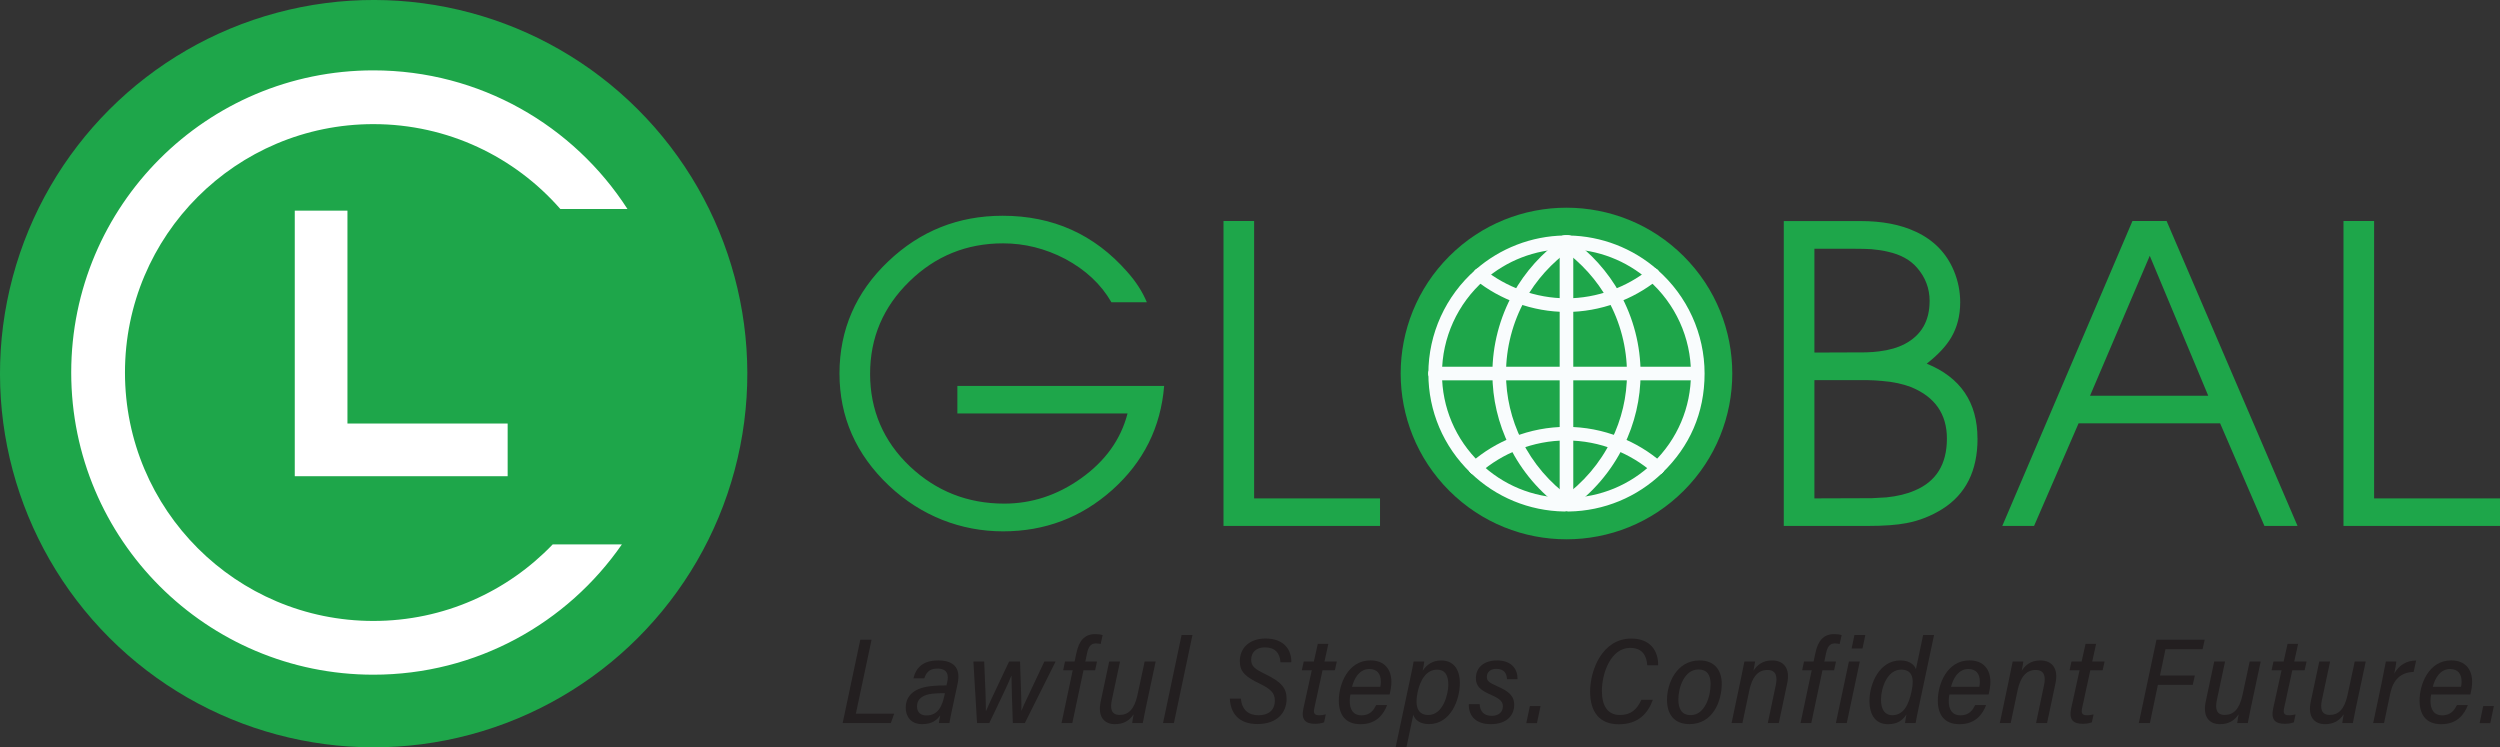 <?xml version="1.0" encoding="UTF-8"?> <svg xmlns="http://www.w3.org/2000/svg" id="uuid-7fa4c6dc-b270-4675-a210-fb0916301133" data-name="Layer 2" viewBox="0 0 1003.59 300"><rect x="0" y="0" width="1003.59" height="300" fill="#333333" stroke="none"/><defs><style> .uuid-631415b2-5c67-4c08-9131-2ddd67fc4001 { fill: #231f20; } .uuid-c9dca487-d027-4549-a87e-dc42a39a0fc3 { fill: #fff; } .uuid-c9dca487-d027-4549-a87e-dc42a39a0fc3, .uuid-2d31dc31-9461-4c09-9684-64d13201d239, .uuid-4821f5ed-16c5-4973-b0fa-3ed3328cbe8f { fill-rule: evenodd; } .uuid-2d31dc31-9461-4c09-9684-64d13201d239 { fill: #f9fcfd; } .uuid-620637b3-5757-4483-8413-bab0c4cc99b5, .uuid-4821f5ed-16c5-4973-b0fa-3ed3328cbe8f { fill: #1ea64a; } </style></defs><g id="uuid-cf4f9a07-6d5b-4cdb-9b25-e30123030d97" data-name="Layer 1"><circle class="uuid-620637b3-5757-4483-8413-bab0c4cc99b5" cx="150" cy="150" r="150" transform="translate(-62.13 150) rotate(-45)"></circle><path class="uuid-4821f5ed-16c5-4973-b0fa-3ed3328cbe8f" d="M467.33,154.93c-1.35,16.62-8.3,30.54-20.83,41.75-12.43,11.08-27.03,16.62-43.85,16.62s-32.88-6.15-45.86-18.41c-13.17-12.48-19.79-27.48-19.79-44.98s6.56-32.66,19.62-45.03c12.81-12.18,28.11-18.27,45.86-18.27,20.2,0,36.85,7.5,49.99,22.46,3.56,3.97,6.17,8.07,7.91,12.26h-14.22c-4.19-7.28-10.42-13.06-18.63-17.44-7.94-4.13-16.2-6.2-24.89-6.2-14.58,0-27.09,5.07-37.53,15.24-10.55,10.25-15.82,22.63-15.82,37.15s5.32,27.04,15.98,37.15c10.56,9.95,23.18,14.94,37.87,14.94,11.02,0,21.28-3.36,30.76-10.09,9.78-6.94,16.04-15.65,18.74-26.1h-68.32v-11.05h83.01ZM491.16,211.12v-122.39h12.29v111.34h50.54v11.05h-62.83ZM693.76,149.91c0,17.56-6.45,32.55-19.37,44.98-12.7,12.26-27.86,18.41-45.47,18.41s-32.38-6.09-45.2-18.24c-12.98-12.37-19.46-27.2-19.46-44.48s6.31-32.9,18.96-45.39c12.59-12.37,27.83-18.57,45.69-18.57s32.85,6.15,45.55,18.41c12.87,12.4,19.29,27.37,19.29,44.89h0ZM681.5,150.08c0-14.36-5.18-26.7-15.52-36.98-10.33-10.28-22.68-15.41-37.07-15.41s-26.9,5.18-37.12,15.57c-10.17,10.39-15.27,22.82-15.27,37.31s5.24,26.24,15.68,36.41c10.33,10.11,22.57,15.18,36.71,15.18s26.65-5.1,36.98-15.27c10.39-10.17,15.6-22.43,15.6-36.82h0ZM793.85,176.07c0,12.93-4.71,22.35-14.14,28.28-4.46,2.78-9.26,4.69-14.39,5.65-3.8.74-8.98,1.13-15.49,1.13h-33.76v-122.39h30.78c8.71,0,16.12,1.41,22.18,4.27,7.22,3.33,12.35,8.57,15.35,15.74,1.65,4,2.51,8.19,2.51,12.59,0,5.35-1.19,10-3.56,14.06-2.04,3.5-5.32,7.03-9.87,10.58,13.59,5.54,20.37,15.57,20.37,30.09h0ZM774.62,120.87c0-5.07-1.68-9.54-5.07-13.42-2.7-3.11-6.53-5.24-11.55-6.37-1.98-.5-4.22-.83-6.7-1.05-1.9-.11-4.11-.17-6.64-.17h-16.29v41.67l20.75-.08c1.98-.06,3.75-.19,5.32-.41,4-.5,7.41-1.49,10.25-2.98,6.61-3.5,9.92-9.23,9.92-17.2h0ZM781.56,176.07c0-9.84-4.77-16.73-14.36-20.67-3.28-1.27-7.19-2.12-11.71-2.48-1.76-.17-3.8-.28-6.06-.33h-21.06v47.48l23.01-.08,5.9-.33c4.35-.44,8.13-1.35,11.38-2.76,8.6-3.61,12.9-10.53,12.9-20.83h0ZM909.02,211.12l-17.78-41.17h-56.83l-17.86,41.17h-12.76l52.25-122.39h13.72l52.55,122.39h-13.31ZM862.99,102.68l-23.98,56.19h47.46l-23.48-56.19h0ZM940.76,211.12v-122.39h12.29v111.34h50.54v11.05h-62.83Z"></path><g><circle class="uuid-620637b3-5757-4483-8413-bab0c4cc99b5" cx="628.84" cy="149.94" r="66.56" transform="translate(78.16 488.57) rotate(-45)"></circle><path class="uuid-2d31dc31-9461-4c09-9684-64d13201d239" d="M629.7,205.34c-1.49,0-2.71-1.2-2.73-2.69-.02-1.51,1.18-2.75,2.69-2.78,12.71-.2,24.75-5.18,33.89-14.02,1.09-1.05,2.82-1.02,3.87.07,1.05,1.09,1.02,2.82-.06,3.87-10.14,9.8-23.5,15.33-37.6,15.55h-.04Z"></path><path class="uuid-2d31dc31-9461-4c09-9684-64d13201d239" d="M627.98,100.01c-1.49,0-2.71-1.2-2.73-2.69-.02-1.51,1.18-2.75,2.69-2.77h.25c.22-.03.43-.04.65-.04,1.51,0,2.73,1.22,2.73,2.73s-1.22,2.73-2.73,2.73l-.26.02c-.19.01-.37.02-.56.03h-.04Z"></path><path class="uuid-2d31dc31-9461-4c09-9684-64d13201d239" d="M576.13,152.67c-1.51,0-2.73-1.22-2.73-2.73,0-15.92,6.9-31.1,18.93-41.65,1.14-1,2.86-.88,3.86.25,1,1.14.88,2.86-.25,3.86-10.85,9.52-17.07,23.2-17.07,37.54,0,1.51-1.22,2.73-2.73,2.73Z"></path><path class="uuid-2d31dc31-9461-4c09-9684-64d13201d239" d="M627.98,205.34h-.04c-14.11-.23-27.46-5.75-37.6-15.55-1.08-1.05-1.11-2.78-.06-3.87,1.05-1.08,2.78-1.11,3.86-.07,9.14,8.84,21.17,13.82,33.88,14.02,1.51.02,2.71,1.27,2.69,2.78-.02,1.5-1.24,2.69-2.73,2.69Z"></path><path class="uuid-2d31dc31-9461-4c09-9684-64d13201d239" d="M592.24,190.55c-.68,0-1.37-.26-1.9-.77-10.92-10.56-16.94-24.71-16.94-39.84,0-1.51,1.22-2.73,2.73-2.73s2.73,1.22,2.73,2.73c0,13.64,5.42,26.39,15.27,35.91,1.08,1.05,1.11,2.78.06,3.86-.54.55-1.25.83-1.96.83Z"></path><path class="uuid-2d31dc31-9461-4c09-9684-64d13201d239" d="M663.55,113.08c-.64,0-1.28-.22-1.8-.68-8.89-7.8-20.29-12.2-32.1-12.39-1.51-.02-2.71-1.27-2.69-2.78.03-1.51,1.23-2.67,2.78-2.69,13.1.21,25.75,5.09,35.61,13.75,1.14,1,1.25,2.72.25,3.86-.54.62-1.3.93-2.06.93Z"></path><path class="uuid-2d31dc31-9461-4c09-9684-64d13201d239" d="M594.13,113.08c-.76,0-1.52-.31-2.06-.93-1-1.13-.88-2.86.25-3.86,9.86-8.65,22.51-13.54,35.61-13.75,1.58-.06,2.75,1.18,2.78,2.69.02,1.51-1.18,2.75-2.69,2.78-11.81.19-23.2,4.59-32.1,12.39-.52.46-1.16.68-1.8.68Z"></path><path class="uuid-2d31dc31-9461-4c09-9684-64d13201d239" d="M629.7,100.01h-.04c-.19,0-.37-.02-.56-.03l-.26-.02c-1.51,0-2.73-1.22-2.73-2.73s1.22-2.73,2.73-2.73c.22,0,.44.01.65.03h.25c1.51.04,2.71,1.28,2.69,2.79-.02,1.5-1.24,2.69-2.73,2.69Z"></path><path class="uuid-2d31dc31-9461-4c09-9684-64d13201d239" d="M665.44,190.55c-.72,0-1.43-.28-1.96-.83-1.05-1.09-1.02-2.82.06-3.86,9.85-9.52,15.27-22.27,15.27-35.91,0-14.35-6.22-28.03-17.07-37.54-1.14-.99-1.25-2.72-.25-3.86.99-1.13,2.72-1.25,3.86-.25,12.03,10.55,18.93,25.73,18.93,41.65s-6.02,29.29-16.94,39.84c-.53.51-1.22.77-1.9.77Z"></path><path class="uuid-2d31dc31-9461-4c09-9684-64d13201d239" d="M609.81,121.82c-.45,0-.9-.11-1.32-.34-1.32-.73-1.8-2.4-1.06-3.72,4.81-8.67,11.67-16.3,19.84-22.08,1.23-.87,2.94-.58,3.81.65.87,1.23.58,2.94-.65,3.81-7.5,5.31-13.8,12.32-18.22,20.27-.5.9-1.43,1.41-2.39,1.41Z"></path><path class="uuid-2d31dc31-9461-4c09-9684-64d13201d239" d="M628.84,100.65c-.86,0-1.7-.4-2.24-1.16-.87-1.23-.58-2.94.66-3.81l.3-.23c.19-.15.38-.3.58-.43,1.25-.86,2.94-.54,3.8.7.86,1.24.54,2.95-.7,3.8-.11.08-.22.16-.33.25-.17.13-.33.26-.5.38-.48.34-1.03.5-1.57.5Z"></path><path class="uuid-2d31dc31-9461-4c09-9684-64d13201d239" d="M608.41,180.73c-1.01,0-1.98-.56-2.45-1.53-4.55-9.25-6.86-19.09-6.86-29.27,0-1.51,1.22-2.73,2.73-2.73s2.73,1.22,2.73,2.73c0,9.33,2.12,18.36,6.3,26.85.67,1.35.11,2.99-1.24,3.66-.39.19-.8.28-1.2.28Z"></path><path class="uuid-2d31dc31-9461-4c09-9684-64d13201d239" d="M628.84,204.7c-.55,0-1.1-.16-1.58-.5-9.04-6.39-16.41-15.03-21.31-24.99-.67-1.35-.11-2.99,1.25-3.66,1.35-.67,2.99-.11,3.66,1.25,4.5,9.14,11.26,17.07,19.55,22.94,1.23.87,1.52,2.58.65,3.81-.53.75-1.38,1.16-2.23,1.16Z"></path><path class="uuid-2d31dc31-9461-4c09-9684-64d13201d239" d="M601.83,152.67c-1.51,0-2.73-1.22-2.73-2.73,0-11.23,2.88-22.36,8.33-32.18.73-1.32,2.4-1.8,3.72-1.06,1.32.73,1.8,2.4,1.06,3.72-5,9.01-7.64,19.22-7.64,29.52,0,1.51-1.22,2.73-2.73,2.73Z"></path><path class="uuid-2d31dc31-9461-4c09-9684-64d13201d239" d="M609.81,121.82c-.31,0-.62-.05-.93-.16-6-2.18-11.53-5.26-16.45-9.18-1.18-.94-1.38-2.66-.44-3.84.94-1.18,2.66-1.38,3.84-.44,4.46,3.54,9.48,6.34,14.92,8.32,1.42.52,2.15,2.08,1.64,3.5-.4,1.11-1.45,1.8-2.57,1.8Z"></path><path class="uuid-2d31dc31-9461-4c09-9684-64d13201d239" d="M647.86,121.82c-1.12,0-2.17-.69-2.57-1.8-.51-1.42.22-2.99,1.64-3.5,5.44-1.97,10.46-4.77,14.92-8.32,1.19-.94,2.9-.74,3.84.44.94,1.18.74,2.9-.44,3.84-4.92,3.91-10.46,7-16.45,9.18-.31.11-.62.16-.93.16Z"></path><path class="uuid-2d31dc31-9461-4c09-9684-64d13201d239" d="M628.84,125.22c-1.51,0-2.73-1.22-2.73-2.73s1.22-2.73,2.73-2.73c6.09,0,12.18-1.09,18.09-3.23,1.42-.51,2.99.22,3.5,1.64.51,1.42-.22,2.99-1.64,3.5-6.51,2.36-13.23,3.56-19.96,3.56Z"></path><path class="uuid-2d31dc31-9461-4c09-9684-64d13201d239" d="M628.84,125.22c-6.73,0-13.45-1.2-19.96-3.56-1.42-.51-2.15-2.08-1.64-3.5.51-1.42,2.08-2.15,3.5-1.64,5.91,2.14,12,3.23,18.1,3.23,1.51,0,2.73,1.22,2.73,2.73s-1.22,2.73-2.73,2.73Z"></path><path class="uuid-2d31dc31-9461-4c09-9684-64d13201d239" d="M665.44,190.55c-.63,0-1.27-.22-1.79-.67-4.58-3.98-9.75-7.12-15.38-9.34-1.41-.55-2.09-2.14-1.54-3.54.55-1.4,2.14-2.09,3.54-1.54,6.21,2.45,11.92,5.91,16.97,10.3,1.14.99,1.26,2.72.27,3.86-.54.62-1.3.94-2.06.94Z"></path><path class="uuid-2d31dc31-9461-4c09-9684-64d13201d239" d="M649.27,180.73c-.33,0-.67-.06-1-.19-6.27-2.47-12.81-3.72-19.43-3.72-1.51,0-2.73-1.22-2.73-2.73s1.22-2.73,2.73-2.73c7.31,0,14.52,1.38,21.43,4.1,1.4.55,2.09,2.14,1.54,3.54-.42,1.08-1.45,1.73-2.54,1.73Z"></path><path class="uuid-2d31dc31-9461-4c09-9684-64d13201d239" d="M608.41,180.73c-1.09,0-2.12-.66-2.54-1.73-.55-1.4.14-2.99,1.54-3.54,6.91-2.72,14.12-4.1,21.43-4.1,1.51,0,2.73,1.22,2.73,2.73s-1.22,2.73-2.73,2.73c-6.62,0-13.16,1.25-19.43,3.72-.33.13-.67.19-1,.19Z"></path><path class="uuid-2d31dc31-9461-4c09-9684-64d13201d239" d="M592.24,190.55c-.76,0-1.52-.32-2.07-.94-.99-1.14-.87-2.87.27-3.86,5.04-4.39,10.75-7.85,16.97-10.3,1.4-.55,2.99.14,3.54,1.54.55,1.4-.14,2.99-1.54,3.54-5.63,2.22-10.81,5.36-15.38,9.34-.52.45-1.16.67-1.79.67Z"></path><path class="uuid-2d31dc31-9461-4c09-9684-64d13201d239" d="M655.85,152.67c-1.51,0-2.73-1.22-2.73-2.73,0-10.31-2.64-20.52-7.64-29.52-.73-1.32-.26-2.98,1.06-3.72,1.32-.73,2.98-.26,3.72,1.06,5.45,9.82,8.33,20.95,8.33,32.18,0,1.51-1.22,2.73-2.73,2.73Z"></path><path class="uuid-2d31dc31-9461-4c09-9684-64d13201d239" d="M628.84,100.65c-.54,0-1.08-.16-1.56-.49-.18-.13-.36-.26-.54-.4-.1-.08-.21-.16-.31-.24-1.24-.86-1.56-2.56-.7-3.8.85-1.24,2.55-1.56,3.8-.7.19.13.38.28.56.42l.31.23c1.24.86,1.54,2.57.68,3.81-.53.76-1.38,1.17-2.25,1.17Z"></path><path class="uuid-2d31dc31-9461-4c09-9684-64d13201d239" d="M649.27,180.73c-.41,0-.82-.09-1.2-.28-1.36-.67-1.91-2.31-1.24-3.66,4.18-8.49,6.3-17.52,6.3-26.85,0-1.51,1.22-2.73,2.73-2.73s2.73,1.22,2.73,2.73c0,10.17-2.31,20.02-6.86,29.27-.47.97-1.45,1.53-2.45,1.53Z"></path><path class="uuid-2d31dc31-9461-4c09-9684-64d13201d239" d="M628.84,204.7c-.86,0-1.7-.4-2.23-1.16-.87-1.23-.58-2.94.65-3.81,8.3-5.87,15.06-13.8,19.55-22.94.67-1.36,2.31-1.91,3.66-1.25,1.35.67,1.91,2.31,1.25,3.66-4.9,9.95-12.27,18.6-21.3,24.99-.48.34-1.03.5-1.58.5Z"></path><path class="uuid-2d31dc31-9461-4c09-9684-64d13201d239" d="M647.87,121.82c-.96,0-1.89-.51-2.39-1.41-4.41-7.95-10.71-14.96-18.21-20.27-1.23-.87-1.52-2.58-.65-3.81.87-1.24,2.58-1.53,3.81-.65,8.17,5.78,15.03,13.41,19.84,22.08.73,1.32.26,2.98-1.06,3.72-.42.23-.88.34-1.32.34Z"></path><path class="uuid-2d31dc31-9461-4c09-9684-64d13201d239" d="M601.83,152.67h-25.7c-1.51,0-2.73-1.22-2.73-2.73s1.22-2.73,2.73-2.73h25.7c1.51,0,2.73,1.22,2.73,2.73s-1.22,2.73-2.73,2.73Z"></path><path class="uuid-2d31dc31-9461-4c09-9684-64d13201d239" d="M655.85,152.67h-27.01c-1.51,0-2.73-1.22-2.73-2.73s1.22-2.73,2.73-2.73h27.01c1.51,0,2.73,1.22,2.73,2.73s-1.22,2.73-2.73,2.73Z"></path><path class="uuid-2d31dc31-9461-4c09-9684-64d13201d239" d="M628.84,152.67h-27.01c-1.51,0-2.73-1.22-2.73-2.73s1.22-2.73,2.73-2.73h27.01c1.51,0,2.73,1.22,2.73,2.73s-1.22,2.73-2.73,2.73Z"></path><path class="uuid-2d31dc31-9461-4c09-9684-64d13201d239" d="M679.99,152.67h-24.14c-1.51,0-2.73-1.22-2.73-2.73s1.22-2.73,2.73-2.73h24.14c1.51,0,2.73,1.22,2.73,2.73s-1.22,2.73-2.73,2.73Z"></path><path class="uuid-2d31dc31-9461-4c09-9684-64d13201d239" d="M628.84,125.22c-1.51,0-2.73-1.22-2.73-2.73v-24.57c0-1.51,1.22-2.73,2.73-2.73s2.73,1.22,2.73,2.73v24.57c0,1.51-1.22,2.73-2.73,2.73Z"></path><path class="uuid-2d31dc31-9461-4c09-9684-64d13201d239" d="M628.84,152.67c-1.51,0-2.73-1.22-2.73-2.73v-27.46c0-1.51,1.22-2.73,2.73-2.73s2.73,1.22,2.73,2.73v27.46c0,1.51-1.22,2.73-2.73,2.73Z"></path><path class="uuid-2d31dc31-9461-4c09-9684-64d13201d239" d="M628.84,204.7c-1.51,0-2.73-1.22-2.73-2.73v-27.87c0-1.51,1.22-2.73,2.73-2.73s2.73,1.22,2.73,2.73v27.87c0,1.51-1.22,2.73-2.73,2.73Z"></path><path class="uuid-2d31dc31-9461-4c09-9684-64d13201d239" d="M628.84,100.65c-1.51,0-2.73-1.22-2.73-2.73v-.69c0-1.51,1.22-2.73,2.73-2.73s2.73,1.22,2.73,2.73v.69c0,1.51-1.22,2.73-2.73,2.73Z"></path><path class="uuid-2d31dc31-9461-4c09-9684-64d13201d239" d="M628.84,176.83c-1.51,0-2.73-1.22-2.73-2.73v-24.15c0-1.51,1.22-2.73,2.73-2.73s2.73,1.22,2.73,2.73v24.15c0,1.51-1.22,2.73-2.73,2.73Z"></path></g><polygon class="uuid-c9dca487-d027-4549-a87e-dc42a39a0fc3" points="139.48 170.02 139.48 84.56 118.33 84.56 118.33 170.02 118.33 191.17 203.79 191.17 203.79 170.02 139.48 170.02"></polygon><path class="uuid-c9dca487-d027-4549-a87e-dc42a39a0fc3" d="M221.88,218.54c-18.15,18.94-43.69,30.73-71.99,30.73-55.07,0-99.72-44.64-99.72-99.72s44.64-99.72,99.72-99.72c29.92,0,56.77,13.18,75.04,34.06h26.95c-21.59-33.47-59.2-55.64-101.99-55.64-66.99,0-121.3,54.31-121.3,121.3s54.31,121.3,121.3,121.3c41.36,0,77.87-20.71,99.76-52.31h-27.77Z"></path><g><path class="uuid-631415b2-5c67-4c08-9131-2ddd67fc4001" d="M345.37,256.8h4.51l-6.3,29.68h15.39l-1.36,3.79h-19.34l7.09-33.46Z"></path><path class="uuid-631415b2-5c67-4c08-9131-2ddd67fc4001" d="M382.24,284.62c-.4,1.93-.94,4.48-1.11,5.64h-4.21c.1-.87.23-1.71.53-3.12-1.33,1.96-3.35,3.56-7.28,3.56-4.47,0-6.58-3.04-6.58-6.56,0-5.14,3.76-8.18,10.67-8.76,1.89-.17,3.2-.24,5.69-.24l.28-1.24c.66-2.92.19-5.51-4-5.51-3.48,0-4.53,2.01-5.18,3.91h-4.36c.87-3.74,3.32-7.18,9.92-7.18,5.67,0,9.27,2.5,7.81,9.33l-2.18,10.17ZM379.32,278.27c-1.73-.03-3.27.03-4.82.19-3.58.34-6.37,1.77-6.37,5.11,0,2.06,1.12,3.63,3.75,3.63,4.8,0,6.38-3.98,7.21-7.85l.23-1.08Z"></path><path class="uuid-631415b2-5c67-4c08-9131-2ddd67fc4001" d="M395.09,265.55c.45,9.03.71,17.17.67,19.9h.07c1.22-2.93,2.86-6.37,9.26-19.9h4.39c.41,12.29.64,17.13.53,19.73h.05c1-2.58,3.31-7.11,9.19-19.73h4.51l-12.36,24.71h-4.82c-.29-8.18-.52-15.42-.53-18.96h-.08c-1.41,3.64-4.68,10.21-8.83,18.96h-4.92l-1.47-24.71h4.35Z"></path><path class="uuid-631415b2-5c67-4c08-9131-2ddd67fc4001" d="M426.14,290.26l4.49-21.2h-3.84l.75-3.51h3.84l.74-3.47c1.01-4.57,2.98-7.53,7.59-7.53,1.04,0,2.35.16,2.93.41l-.79,3.56c-.49-.12-1.2-.23-1.95-.23-2.21,0-3.05,1.68-3.55,4.11l-.65,3.15h4.68l-.74,3.51h-4.68l-4.49,21.2h-4.32Z"></path><path class="uuid-631415b2-5c67-4c08-9131-2ddd67fc4001" d="M460.15,283.22c-.67,3.18-1.18,5.79-1.4,7.05h-4.25c.1-.72.35-2.45.58-3.53-1.64,2.48-3.97,3.97-7.51,3.97-4.02,0-7.07-2.68-5.72-9.05l3.42-16.1h4.35l-3.3,15.5c-.69,3.37-.26,5.93,3.15,5.93s5.86-2.11,7.13-7.9l2.9-13.52h4.42l-3.76,17.66Z"></path><path class="uuid-631415b2-5c67-4c08-9131-2ddd67fc4001" d="M466.88,290.26l7.45-35.34h4.37l-7.45,35.34h-4.37Z"></path><path class="uuid-631415b2-5c67-4c08-9131-2ddd67fc4001" d="M498.12,280.45c.44,4.54,3.1,6.68,7.12,6.68s6.53-2.08,6.53-5.9c0-3.08-1.7-4.65-6.09-6.8-5.66-2.71-7.97-4.73-7.97-9.02,0-5.2,3.79-9.09,10.32-9.09,7.28,0,10.47,4.39,10.36,9.54h-4.37c-.19-3.83-2.29-5.98-6.26-5.98-3.48,0-5.49,1.96-5.49,4.98,0,2.68,1.62,3.79,5.63,5.74,6.63,3.19,8.59,5.72,8.59,9.92,0,5.71-3.95,10.14-11.67,10.14s-10.82-4.47-11.12-10.21h4.42Z"></path><path class="uuid-631415b2-5c67-4c08-9131-2ddd67fc4001" d="M523.35,265.55h4.08l1.58-7.09h4.24l-1.56,7.09h4.95l-.77,3.51h-4.95l-3.3,15.21c-.42,1.99-.07,2.86,2,2.86,1.1,0,2.03-.25,2.6-.35l-.68,3.2c-1.14.45-2.78.58-3.6.58-3.73,0-5.7-1.48-4.73-6.07l3.39-15.42h-4.01l.77-3.51Z"></path><path class="uuid-631415b2-5c67-4c08-9131-2ddd67fc4001" d="M542.1,278.79c-.15.71-.27,1.63-.27,2.59,0,3.3,1.26,5.78,4.74,5.78,3.8,0,5.03-2.56,5.89-4.13h4.39c-1.34,3.45-4.06,7.69-10.71,7.69-6.22,0-8.69-4-8.69-9.5,0-6.51,3.64-16.11,12.71-16.11,5.87,0,8.4,3.9,8.4,8.6,0,1.46-.25,3.16-.71,5.07h-15.74ZM554.1,275.7c.15-.71.22-1.28.22-2.05,0-3.03-1.35-5.08-4.64-5.08-3.87,0-6.05,3.63-6.91,7.13h11.32Z"></path><path class="uuid-631415b2-5c67-4c08-9131-2ddd67fc4001" d="M567.33,286.97l-2.73,13.03h-4.35l5.77-27.19c.73-3.37,1.24-5.93,1.46-7.25h4.28c-.1.85-.4,2.48-.64,3.72,1.54-2.36,3.84-4.15,7.47-4.15,4.71,0,7.45,3.33,7.45,9.12,0,6.56-3.61,16.43-12.43,16.43-3.47,0-5.52-1.59-6.27-3.71ZM581.41,274.86c0-4.13-1.57-6.04-4.49-6.04-4.23,0-6.77,3.95-7.86,9.16-1.07,5.22-.19,9.04,4.33,9.04,5.86,0,8.02-8.25,8.02-12.16Z"></path><path class="uuid-631415b2-5c67-4c08-9131-2ddd67fc4001" d="M593.99,282.67c.12,3,1.82,4.69,4.85,4.69,2.77,0,4.47-1.52,4.47-3.81,0-1.9-1.2-3.05-4.58-4.53-4.23-1.86-6.26-3.36-6.26-6.81,0-3.97,2.91-7.09,8.5-7.09,6.08,0,8.31,3.77,8.22,7.53h-4.23c-.12-2.35-1.13-4.15-4.35-4.15-2.17,0-3.74,1.18-3.74,3.25,0,1.66,1,2.31,4.08,3.69,4.3,1.88,6.9,3.64,6.9,7.49,0,4.13-2.84,7.77-9.41,7.77-5.77,0-8.91-3.06-8.81-8.03h4.37Z"></path><path class="uuid-631415b2-5c67-4c08-9131-2ddd67fc4001" d="M612.71,290.29l1.44-6.85h4.28l-1.44,6.85h-4.28Z"></path><path class="uuid-631415b2-5c67-4c08-9131-2ddd67fc4001" d="M663.51,280.92c-1.86,5.14-5.54,9.83-13.71,9.83-7.72,0-11.47-5.01-11.47-13.08,0-8.74,4.9-21.33,16.52-21.33,7.64,0,10.85,4.89,10.8,10.72h-4.38c-.27-3.87-1.97-6.98-6.87-6.98-7.7,0-11.34,10.06-11.34,17.27,0,5.88,2.23,9.67,7.22,9.67,4.42,0,6.82-2.17,8.64-6.11h4.59Z"></path><path class="uuid-631415b2-5c67-4c08-9131-2ddd67fc4001" d="M691.17,274.49c0,7.16-3.67,16.2-12.92,16.2-6.31,0-9.06-4.13-9.06-9.74,0-6.61,3.83-15.83,13.09-15.83,5.96,0,8.89,3.89,8.89,9.37ZM673.75,280.85c0,3.69,1.36,6.22,4.95,6.22,5.7,0,8-7.49,8-12.45,0-3.77-1.51-5.87-4.91-5.87-5.58,0-8.04,7.1-8.04,12.1Z"></path><path class="uuid-631415b2-5c67-4c08-9131-2ddd67fc4001" d="M698.69,273.28c1.09-5.14,1.39-6.77,1.58-7.73h4.28c-.1.7-.35,2.23-.65,3.7,1.34-2.04,3.45-4.13,7.44-4.13,4.63,0,7.42,3.09,6.1,9.23l-3.36,15.91h-4.42l3.2-15.22c.69-3.25.28-6.09-3.34-6.09-3.98,0-6.19,3.08-7.27,8.15l-2.77,13.16h-4.37l3.58-16.98Z"></path><path class="uuid-631415b2-5c67-4c08-9131-2ddd67fc4001" d="M722.8,290.26l4.49-21.2h-3.84l.75-3.51h3.84l.74-3.47c1.01-4.57,2.98-7.53,7.59-7.53,1.04,0,2.35.16,2.93.41l-.79,3.56c-.49-.12-1.2-.23-1.95-.23-2.21,0-3.05,1.68-3.55,4.11l-.65,3.15h4.68l-.75,3.51h-4.68l-4.49,21.2h-4.32Z"></path><path class="uuid-631415b2-5c67-4c08-9131-2ddd67fc4001" d="M742.22,265.55h4.37l-5.23,24.71h-4.37l5.23-24.71ZM744.44,254.92h4.37l-1.13,5.39h-4.37l1.13-5.39Z"></path><path class="uuid-631415b2-5c67-4c08-9131-2ddd67fc4001" d="M776.4,254.92l-6.1,28.81c-.55,2.48-1.06,5.18-1.3,6.53h-4.25c.05-.56.27-2,.57-3.45-1.58,2.38-3.6,3.91-7.42,3.91-4.82,0-7.43-3.48-7.43-9.36,0-6.91,4-16.24,12.4-16.24,3.93,0,5.77,2,6.24,3.54l2.91-13.74h4.37ZM755.1,280.85c0,4.23,1.74,6.26,4.53,6.26,4.46,0,6.56-4,7.76-9.64,1.24-5.84-.13-8.66-4.22-8.66-5.55,0-8.07,7.34-8.07,12.04Z"></path><path class="uuid-631415b2-5c67-4c08-9131-2ddd67fc4001" d="M782.56,278.79c-.15.71-.27,1.63-.27,2.59,0,3.3,1.26,5.78,4.74,5.78,3.8,0,5.03-2.56,5.89-4.13h4.39c-1.34,3.45-4.06,7.69-10.71,7.69-6.22,0-8.69-4-8.69-9.5,0-6.51,3.64-16.11,12.71-16.11,5.87,0,8.4,3.9,8.4,8.6,0,1.46-.25,3.16-.71,5.07h-15.74ZM794.56,275.7c.15-.71.22-1.28.22-2.05,0-3.03-1.35-5.08-4.64-5.08-3.87,0-6.05,3.63-6.91,7.13h11.32Z"></path><path class="uuid-631415b2-5c67-4c08-9131-2ddd67fc4001" d="M806.38,273.28c1.09-5.14,1.39-6.77,1.58-7.73h4.28c-.1.7-.35,2.23-.65,3.7,1.34-2.04,3.45-4.13,7.44-4.13,4.63,0,7.42,3.09,6.1,9.23l-3.36,15.91h-4.42l3.2-15.22c.69-3.25.28-6.09-3.34-6.09-3.98,0-6.19,3.08-7.27,8.15l-2.77,13.16h-4.37l3.58-16.98Z"></path><path class="uuid-631415b2-5c67-4c08-9131-2ddd67fc4001" d="M831.56,265.55h4.08l1.58-7.09h4.24l-1.56,7.09h4.95l-.77,3.51h-4.95l-3.3,15.21c-.42,1.99-.07,2.86,2,2.86,1.1,0,2.03-.25,2.6-.35l-.68,3.2c-1.14.45-2.78.58-3.6.58-3.73,0-5.7-1.48-4.73-6.07l3.39-15.42h-4.01l.77-3.51Z"></path><path class="uuid-631415b2-5c67-4c08-9131-2ddd67fc4001" d="M865.69,256.8h19.35l-.84,3.81h-14.9l-2.21,10.56h14l-.84,3.76h-14l-3.2,15.33h-4.45l7.09-33.46Z"></path><path class="uuid-631415b2-5c67-4c08-9131-2ddd67fc4001" d="M903.75,283.22c-.67,3.18-1.18,5.79-1.4,7.05h-4.25c.1-.72.35-2.45.58-3.53-1.64,2.48-3.97,3.97-7.51,3.97-4.02,0-7.07-2.68-5.72-9.05l3.42-16.1h4.35l-3.3,15.5c-.69,3.37-.26,5.93,3.15,5.93s5.86-2.11,7.13-7.9l2.9-13.52h4.42l-3.76,17.66Z"></path><path class="uuid-631415b2-5c67-4c08-9131-2ddd67fc4001" d="M912.65,265.55h4.08l1.58-7.09h4.24l-1.56,7.09h4.95l-.77,3.51h-4.95l-3.3,15.21c-.42,1.99-.07,2.86,2,2.86,1.1,0,2.03-.25,2.6-.35l-.68,3.2c-1.14.45-2.78.58-3.6.58-3.73,0-5.7-1.48-4.73-6.07l3.39-15.42h-4.01l.77-3.51Z"></path><path class="uuid-631415b2-5c67-4c08-9131-2ddd67fc4001" d="M945.92,283.22c-.67,3.18-1.18,5.79-1.4,7.05h-4.25c.1-.72.35-2.45.58-3.53-1.64,2.48-3.97,3.97-7.51,3.97-4.02,0-7.07-2.68-5.72-9.05l3.42-16.1h4.35l-3.3,15.5c-.69,3.37-.26,5.93,3.15,5.93s5.86-2.11,7.13-7.9l2.9-13.52h4.42l-3.76,17.66Z"></path><path class="uuid-631415b2-5c67-4c08-9131-2ddd67fc4001" d="M956.12,273.91c.82-3.96,1.35-6.67,1.65-8.36h4.21c-.05.67-.44,3.05-.83,4.84,1.87-3.3,4.76-5.22,8.77-5.22l-1,4.57c-5.22.15-8.24,3.15-9.4,8.69l-2.48,11.84h-4.37l3.46-16.35Z"></path><path class="uuid-631415b2-5c67-4c08-9131-2ddd67fc4001" d="M975.95,278.79c-.15.71-.27,1.63-.27,2.59,0,3.3,1.26,5.78,4.74,5.78,3.8,0,5.03-2.56,5.89-4.13h4.39c-1.34,3.45-4.06,7.69-10.71,7.69-6.22,0-8.69-4-8.69-9.5,0-6.51,3.64-16.11,12.71-16.11,5.87,0,8.4,3.9,8.4,8.6,0,1.46-.25,3.16-.71,5.07h-15.74ZM987.95,275.7c.15-.71.22-1.28.22-2.05,0-3.03-1.35-5.08-4.64-5.08-3.87,0-6.05,3.63-6.91,7.13h11.32Z"></path><path class="uuid-631415b2-5c67-4c08-9131-2ddd67fc4001" d="M995.41,290.29l1.44-6.85h4.28l-1.44,6.85h-4.28Z"></path></g></g></svg> 
